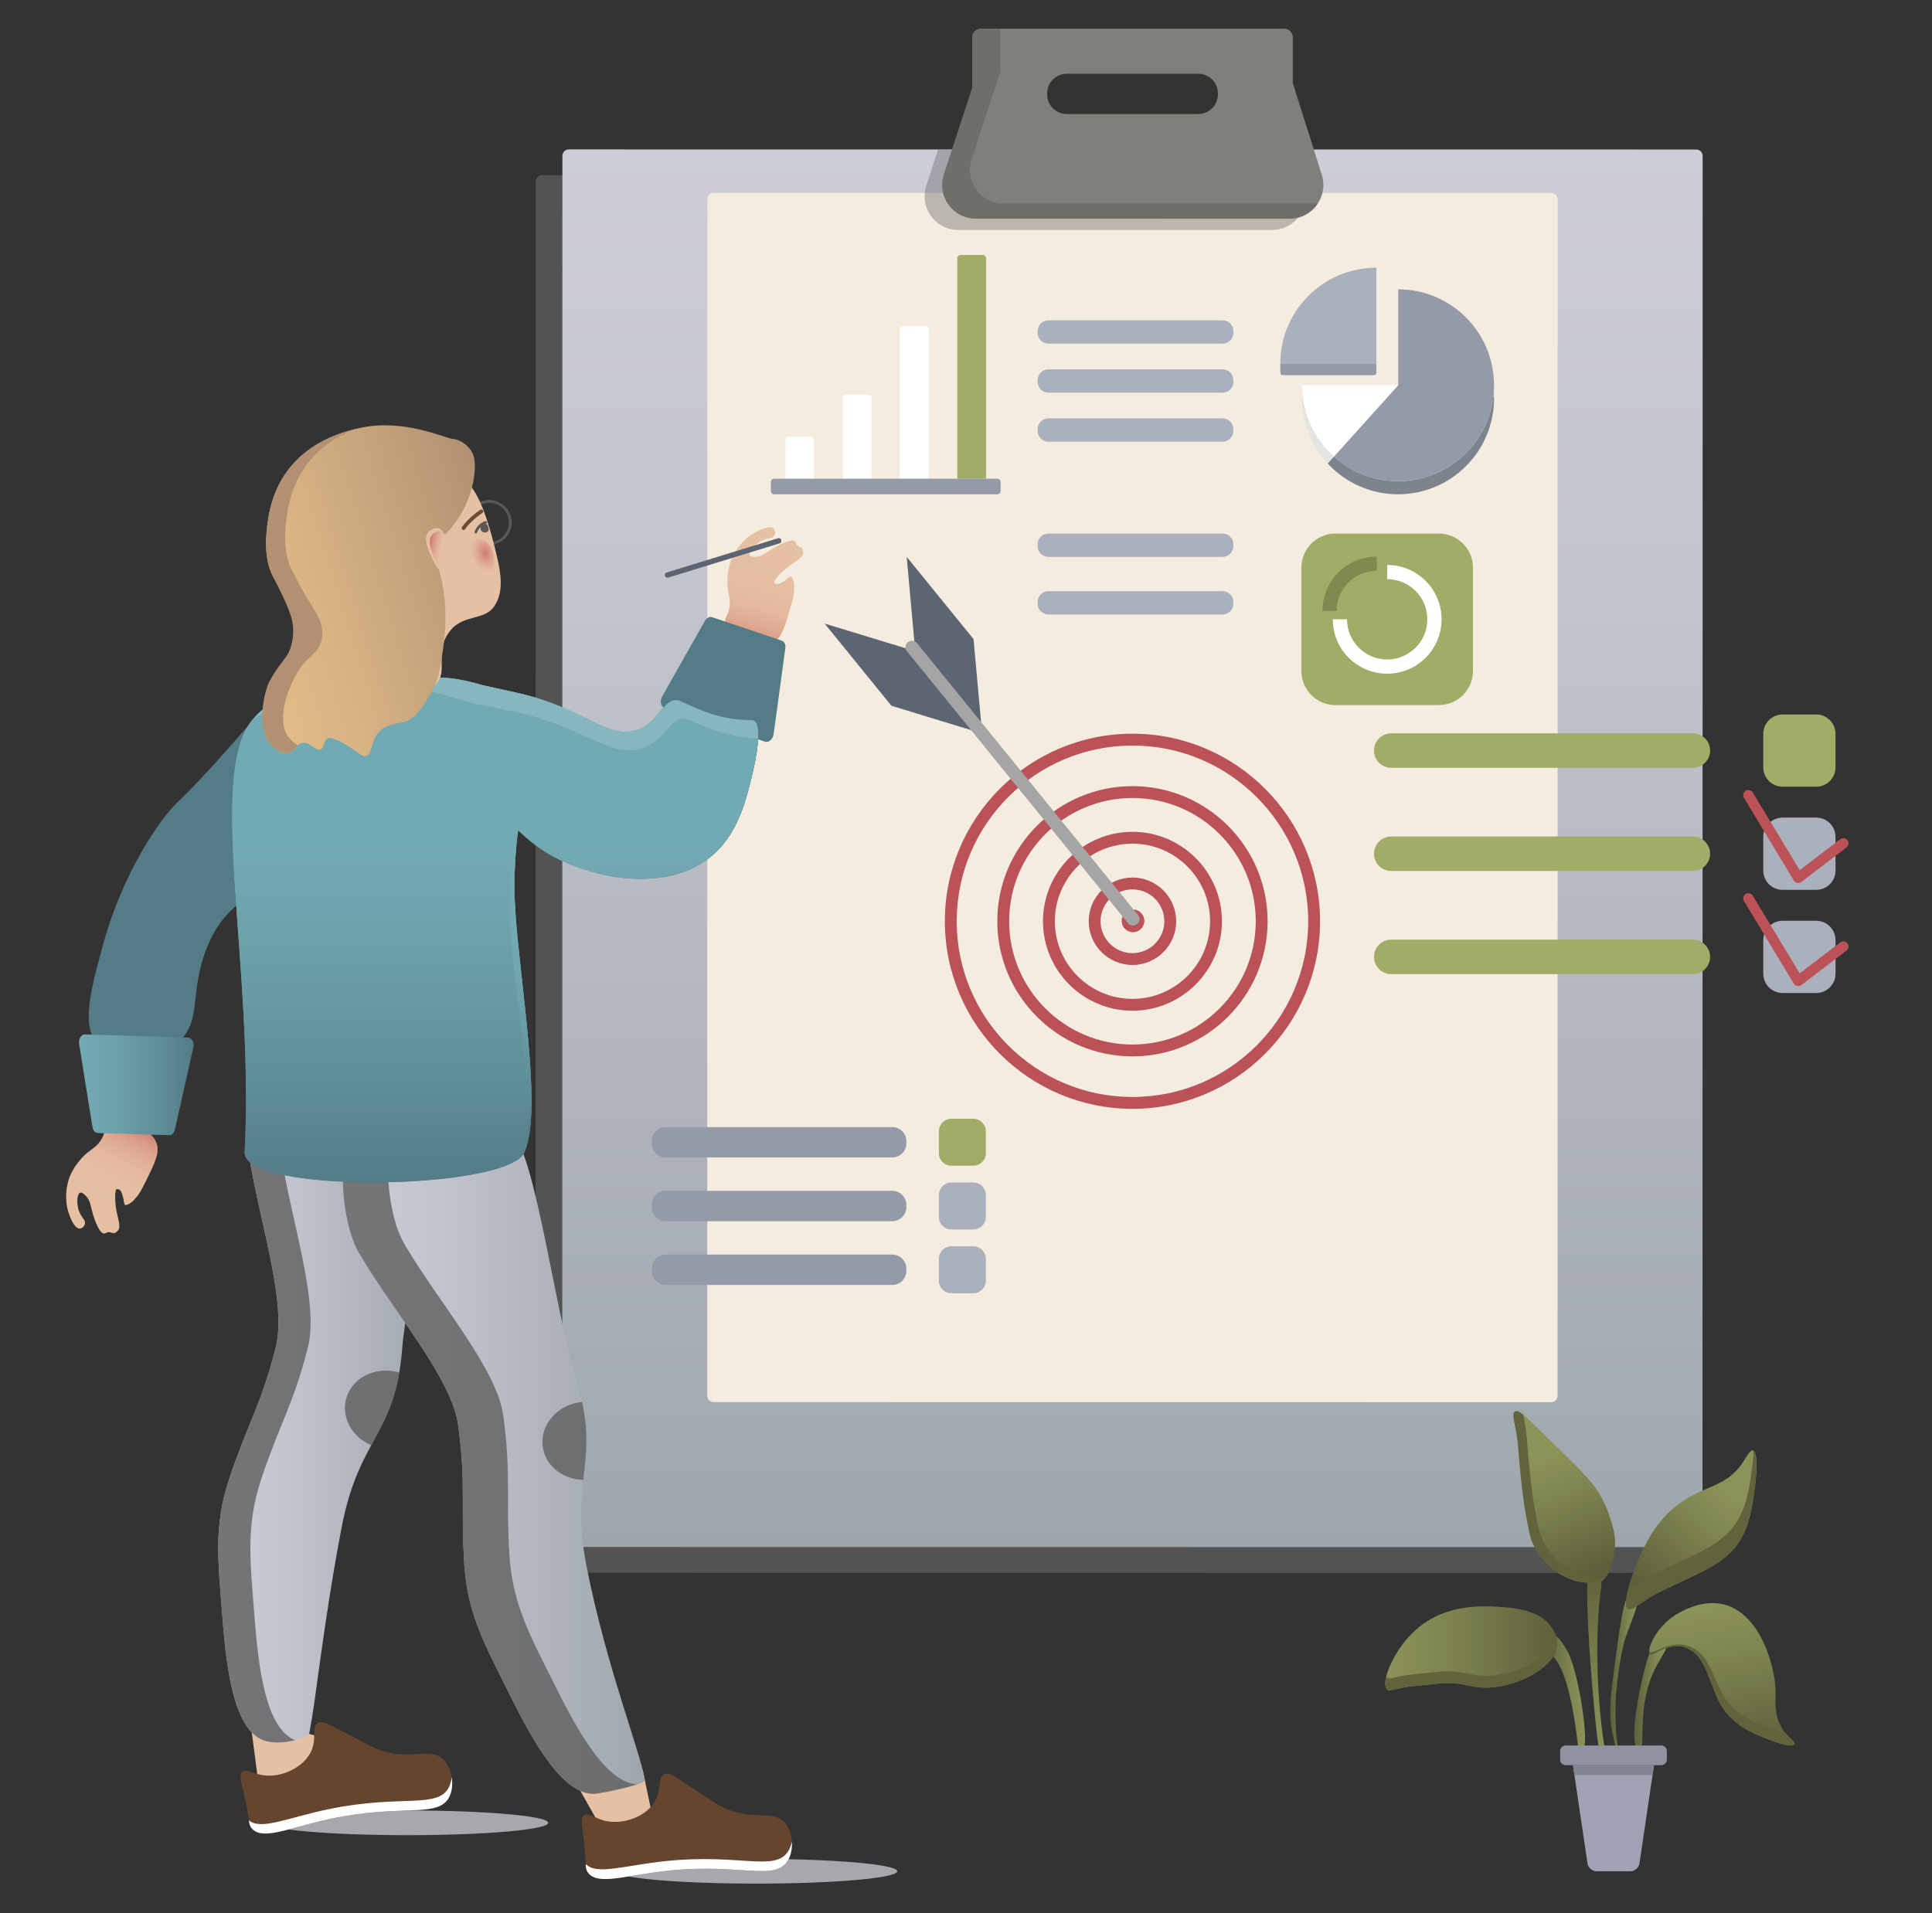 <?xml version="1.0" encoding="utf-8"?>
<!-- Generator: Adobe Illustrator 25.2.0, SVG Export Plug-In . SVG Version: 6.00 Build 0)  -->
<svg version="1.1" xmlns="http://www.w3.org/2000/svg" xmlns:xlink="http://www.w3.org/1999/xlink" x="0px" y="0px"
	 viewBox="0 0 1724.79 1708.54" style="enable-background:new 0 0 1724.79 1708.54;" xml:space="preserve">
<rect x="0" y="0" width="1724.79" height="1708.54" fill="#333333" stroke="none"/>
<style type="text/css">
	.st0{display:none;}
	.st1{display:inline;opacity:0;fill:#FFFFFF;}
	.st2{display:inline;fill:url(#SVGID_1_);}
	.st3{display:inline;fill:url(#SVGID_2_);}
	.st4{display:inline;fill:url(#SVGID_3_);}
	.st5{display:inline;opacity:0.54;fill:#FFFFFF;}
	.st6{opacity:0.78;fill:#5D5D5C;}
	.st7{fill:url(#SVGID_4_);}
	.st8{fill:#F3ECDF;}
	.st9{opacity:0.37;fill:#5D5D5C;}
	.st10{fill:#807F7A;}
	.st11{opacity:0.49;fill:#5D5D5C;}
	.st12{fill:#A1AC67;}
	.st13{fill:#FEFFFE;}
	.st14{fill:#828950;}
	.st15{fill:#AAB0BC;}
	.st16{fill:#949AA7;}
	.st17{fill:#7E848E;}
	.st18{fill:#E3E5E3;}
	.st19{fill:#BA5258;}
	.st20{fill:#FFFFFF;}
	.st21{fill:#5C6571;}
	.st22{fill:#A5A5A5;}
	.st23{display:none;fill:#C4C6D0;}
	.st24{fill:#A6A8AD;}
	.st25{fill:url(#SVGID_5_);}
	.st26{fill:url(#SVGID_6_);}
	.st27{fill:#537C86;}
	.st28{fill:url(#SVGID_7_);}
	.st29{fill:#E6C0A2;}
	.st30{fill:#65452E;}
	.st31{fill:url(#SVGID_8_);}
	.st32{fill:url(#SVGID_9_);}
	.st33{fill:url(#SVGID_10_);}
	.st34{fill:url(#SVGID_11_);}
	.st35{fill:url(#SVGID_12_);}
	.st36{opacity:0.15;fill:#FFFFFF;}
	.st37{fill:url(#SVGID_13_);}
	.st38{fill:#5B5756;}
	.st39{fill:#694D37;}
	.st40{fill:url(#SVGID_14_);}
	.st41{fill:url(#SVGID_15_);}
	.st42{fill:#B19172;}
	.st43{fill:url(#SVGID_16_);}
	.st44{fill:url(#SVGID_17_);}
	.st45{fill:url(#SVGID_18_);}
	.st46{fill:url(#SVGID_19_);}
	.st47{fill:url(#SVGID_20_);}
	.st48{fill:#8E92A1;}
	.st49{fill:url(#SVGID_21_);}
	.st50{fill:#60633B;}
	.st51{fill:url(#SVGID_22_);}
	.st52{fill:#9FA3B3;}
	.st53{fill:#818591;}
	.st54{fill:url(#SVGID_23_);}
	.st55{fill:url(#SVGID_24_);}
</style>
<g id="Bg" class="st0">
	<rect x="-176.4" y="-162.48" class="st1" width="2001" height="2001"/>
</g>
<g id="Layer_1">
	<g class="st0">
		
			<linearGradient id="SVGID_1_" gradientUnits="userSpaceOnUse" x1="141.118" y1="663.234" x2="1579.462" y2="663.234" gradientTransform="matrix(-0.999 0.052 0.052 0.999 1712.72 -46.844)">
			<stop  offset="0" style="stop-color:#F8EAD0"/>
			<stop  offset="1" style="stop-color:#F2DDAB"/>
		</linearGradient>
		<path class="st2" d="M1605.76,685.4c-3.7-17.22-12.46-56.23-40.02-98.76c-11.23-17.33-52.46-79.15-127.24-106.92
			c-69.32-25.74-92.14,5.76-185.22-13.81c-30.57-6.43-84.09-17.68-132.13-54.59c-61.44-47.21-53.46-89.92-132-225.26
			c-42.66-73.51-64.86-110.97-107.78-145.57C814.64-13.3,742.43-26.14,705.18-32.31c-143.4-23.77-311.79,21.5-428.3,139.39
			c-40.51,40.99-146.55,148.29-122.49,255.99c22.42,100.33,89.46,97.6,152.6,197.48c18.18,28.75,40.68,95.38,16.33,200.17
			c-43.7,188.01-99.34,219.16-89.6,290.7c20.47,150.39,132.21,219.37,152.64,236c154.96,126.17,354.87,97.42,506.71,75.57
			c97.66-14.05,465.54-66.97,635.99-346.93C1545.17,989.6,1637.49,833.06,1605.76,685.4z"/>
		
			<linearGradient id="SVGID_2_" gradientUnits="userSpaceOnUse" x1="214.421" y1="298.196" x2="586.354" y2="298.196" gradientTransform="matrix(-0.974 0.227 0.227 0.974 1600.424 -150.171)">
			<stop  offset="0" style="stop-color:#F8EAD0"/>
			<stop  offset="1" style="stop-color:#F2DDAB"/>
		</linearGradient>
		<path class="st3" d="M1497.76,355.87c0.06-10.35-24.2-25.81-54.3-28.99c-140.56-14.87-179.4-67.38-260.22-147.58
			c-77.63-77.03-84-117.46-114.76-110.05c-32.16,7.74,8.04,92.2,22.57,126.72c35.13,83.42,119.83,222.42,241.55,224.11
			C1412.49,421.18,1497.61,385.01,1497.76,355.87z"/>
		
			<linearGradient id="SVGID_3_" gradientUnits="userSpaceOnUse" x1="1471.389" y1="1397.005" x2="1471.389" y2="868.594" gradientTransform="matrix(-0.974 0.227 0.227 0.974 1600.424 -150.171)">
			<stop  offset="0" style="stop-color:#F8EAD0"/>
			<stop  offset="1" style="stop-color:#F2DDAB"/>
		</linearGradient>
		<path class="st4" d="M156.62,1086.9c22.78,16.04,28.9,68.17,31.31,77.96c14.9,60.63,68.25,106.55,122.64,153.36
			c104.35,89.82,283.01,127.09,367.54,106.97c11.89-2.83,53.09-14.22,75.25,6.23c7.6,7.01,13.84,18.57,11.98,28.85
			c-4.97,27.35-71.78,34.01-102.12,36.92c-65.7,6.3-207.56,19.92-353.82-70.62c-16.77-10.38-90.81-57.55-152.65-146.39
			c-33.86-48.64-90.79-148.16-64.37-174.82C105.37,1092.25,137.16,1073.2,156.62,1086.9z"/>
		
			<ellipse transform="matrix(0.997 -0.077 0.077 0.997 -12.817 58.622)" class="st5" cx="749.17" cy="194.51" rx="57.74" ry="47.79"/>
		
			<ellipse transform="matrix(0.997 -0.077 0.077 0.997 -75.998 54.014)" class="st5" cx="658.11" cy="1006.44" rx="57.74" ry="47.79"/>
		
			<ellipse transform="matrix(0.997 -0.077 0.077 0.997 -29.287 25.016)" class="st5" cx="307.77" cy="389.96" rx="44.16" ry="36.55"/>
		
			<ellipse transform="matrix(0.997 -0.077 0.077 0.997 -10.711 36.785)" class="st5" cx="468.73" cy="156.44" rx="77.44" ry="64.09"/>
		
			<ellipse transform="matrix(0.997 -0.077 0.077 0.997 -56.927 103.552)" class="st5" cx="1306.17" cy="785.48" rx="78.93" ry="65.32"/>
	</g>
	<g>
		<path class="st6" d="M478.26,162.16c0-3.16,2.56-5.72,5.72-5.72l503.26,0.05l503.26,0.05c3.16,0,5.72,2.56,5.72,5.72
			l-0.13,1236.57c0,3.16-2.56,5.72-5.72,5.72l-503.26-0.05l-503.26-0.05c-3.16,0-5.72-2.56-5.72-5.72L478.26,162.16z"/>
		
			<linearGradient id="SVGID_4_" gradientUnits="userSpaceOnUse" x1="726.227" y1="1381.516" x2="726.227" y2="133.4" gradientTransform="matrix(-1 0 0 1 1737.219 0)">
			<stop  offset="0" style="stop-color:#9EA6AB"/>
			<stop  offset="0.082" style="stop-color:#A3AAB0"/>
			<stop  offset="0.668" style="stop-color:#C1C3CD"/>
			<stop  offset="1" style="stop-color:#CCCDD8"/>
		</linearGradient>
		<path class="st7" d="M502.08,139.12c0-3.16,2.56-5.72,5.72-5.72l503.26,0.05l503.26,0.05c3.16,0,5.72,2.56,5.72,5.72
			l-0.13,1236.57c0,3.16-2.56,5.72-5.72,5.72l-503.26-0.05l-503.26-0.05c-3.16,0-5.72-2.56-5.72-5.72L502.08,139.12z"/>
		<path class="st8" d="M631.47,177.95c0-3.16,2.56-5.72,5.72-5.72l373.86,0.04l373.86,0.04c3.16,0,5.72,2.56,5.72,5.72
			l-0.11,1068.35c0,3.16-2.56,5.72-5.72,5.72l-373.86-0.04l-373.86-0.04c-3.16,0-5.72-2.56-5.72-5.72L631.47,177.95z"/>
		<path class="st9" d="M826.89,165.88l10.63-32.44l173.54,0.02l142.9,0.02l10.33,32.75c6.12,19.4-8.36,39.15-28.7,39.15l-280.1-0.03
			C835.01,205.34,820.51,185.34,826.89,165.88z"/>
		<g>
			<path class="st10" d="M842.64,155.8L868,78.37l0-45.15c0-4.21,3.41-7.62,7.62-7.62l270.88,0.03c4.21,0,7.62,3.41,7.62,7.62
				l0,41.26h0.16l25.75,81.62c6.12,19.4-8.36,39.15-28.7,39.15l-280.1-0.03C850.76,195.26,836.26,175.26,842.64,155.8z
				 M934.86,84.34c0,9.65,7.82,17.48,17.48,17.48l117.45,0.01c9.65,0,17.48-7.82,17.48-17.48l0-0.99c0-9.65-7.82-17.48-17.48-17.48
				l-117.45-0.01c-9.65,0-17.48,7.82-17.48,17.48L934.86,84.34z"/>
		</g>
		<path class="st11" d="M842.64,155.8L868,78.37l0-45.15c0-4.21,3.41-7.62,7.62-7.62l17.17,0l0,39.31l-25.37,77.43
			c-6.37,19.46,8.12,39.46,28.6,39.47l280.1,0.03c0.1,0,0.19-0.01,0.29-0.01c-5.31,8-14.38,13.47-25.08,13.47l-280.1-0.03
			C850.76,195.26,836.26,175.26,842.64,155.8z"/>
		<g>
			<path class="st12" d="M1192.31,629.63h92.17c16.85,0,30.51-13.66,30.51-30.51v-92.17c0-16.85-13.66-30.51-30.51-30.51h-92.17
				c-16.85,0-30.51,13.66-30.51,30.51v92.17C1161.8,615.97,1175.46,629.63,1192.31,629.63z"/>
			<path class="st13" d="M1238.4,588.88c19.8,0,35.85-16.05,35.85-35.85c0-19.8-16.05-35.85-35.85-35.85c0,0,0,0,0,0v-12.7
				c0,0,0,0,0,0c26.81,0,48.55,21.74,48.55,48.55c0,26.81-21.73,48.55-48.55,48.55c-26.81,0-48.55-21.74-48.55-48.55h12.7
				C1202.54,572.83,1218.59,588.88,1238.4,588.88z"/>
			<path class="st14" d="M1229.15,496.97v12.7c-19.8,0-35.85,16.05-35.85,35.85h-12.7C1180.61,518.71,1202.34,496.97,1229.15,496.97
				z"/>
		</g>
		<g>
			<g>
				<g>
					<path class="st15" d="M1228.64,239.06c0.04,0,0.07,0,0.11,0v85.54H1143C1143.06,277.35,1181.38,239.06,1228.64,239.06z"/>
					<path class="st16" d="M1145.16,335.01h81.44c1.19,0,2.16-0.97,2.16-2.16v-8.25h-85.76v8.25
						C1142.99,334.05,1143.96,335.01,1145.16,335.01z"/>
				</g>
				<path class="st17" d="M1248.15,429.64c45.33,0,82.43-35.21,85.45-79.78c0.13,1.94,0.2,3.9,0.2,5.87
					c0,47.3-38.35,85.65-85.65,85.65c-24.86,0-47.24-10.59-62.89-27.51l5.6-6.22C1206.03,421.32,1226.12,429.64,1248.15,429.64z"/>
				<path class="st16" d="M1248.26,343.88v-73.79v-11.74c47.25,0.06,85.54,38.38,85.54,85.65c0,1.97-0.07,3.93-0.2,5.87
					c-3.02,44.56-40.12,79.78-85.45,79.78c-22.03,0-42.11-8.32-57.29-21.98L1248.26,343.88z"/>
				<path class="st18" d="M1162.7,349.86c1.55,22.91,12.11,43.34,28.16,57.8l-5.6,6.22c-14.13-15.27-22.76-35.7-22.76-58.14
					C1162.5,353.76,1162.56,351.8,1162.7,349.86z"/>
			</g>
			<path class="st13" d="M1162.5,343.88h0.82h84.95l-57.4,63.78c-16.05-14.45-26.61-34.89-28.16-57.8c-0.13-1.94-0.2-3.9-0.2-5.87
				C1162.5,343.95,1162.5,343.92,1162.5,343.88z"/>
		</g>
		<g>
			<path class="st13" d="M778.05,427.49h-25.71v-72.12c0-1.63,1.32-2.96,2.96-2.96h19.8c1.63,0,2.96,1.32,2.96,2.96V427.49z"/>
			<path class="st13" d="M726.92,427.49H701.2v-34.58c0-1.63,1.32-2.96,2.96-2.96h19.8c1.63,0,2.96,1.32,2.96,2.96V427.49z"/>
			<path class="st13" d="M829.18,427.49h-25.71V294.2c0-1.63,1.32-2.96,2.96-2.96h19.8c1.63,0,2.96,1.32,2.96,2.96V427.49z"/>
			<path class="st12" d="M880.31,427.49H854.6V230.65c0-1.63,1.32-2.96,2.96-2.96h19.8c1.63,0,2.96,1.32,2.96,2.96V427.49z"/>
			<path class="st16" d="M890.36,441.38H691.15c-1.63,0-2.96-1.32-2.96-2.96v-7.98c0-1.63,1.32-2.96,2.96-2.96h199.21
				c1.63,0,2.96,1.32,2.96,2.96v7.98C893.32,440.06,891.99,441.38,890.36,441.38z"/>
		</g>
		<path class="st15" d="M935.99,306.86h155.45c5.34,0,9.66-4.33,9.66-9.66v-1.51c0-5.34-4.33-9.66-9.66-9.66H935.99
			c-5.34,0-9.66,4.33-9.66,9.66v1.51C926.33,302.54,930.66,306.86,935.99,306.86z"/>
		<path class="st15" d="M935.99,350.64h155.45c5.34,0,9.66-4.33,9.66-9.66v-1.51c0-5.34-4.33-9.66-9.66-9.66H935.99
			c-5.34,0-9.66,4.33-9.66,9.66v1.51C926.33,346.31,930.66,350.64,935.99,350.64z"/>
		<path class="st15" d="M935.99,394.41h155.45c5.34,0,9.66-4.33,9.66-9.66v-1.51c0-5.34-4.33-9.66-9.66-9.66H935.99
			c-5.34,0-9.66,4.33-9.66,9.66v1.51C926.33,390.09,930.66,394.41,935.99,394.41z"/>
		<path class="st15" d="M935.99,497.27h155.45c5.34,0,9.66-4.33,9.66-9.66v-1.51c0-5.34-4.33-9.66-9.66-9.66H935.99
			c-5.34,0-9.66,4.33-9.66,9.66v1.51C926.33,492.94,930.66,497.27,935.99,497.27z"/>
		<path class="st15" d="M935.99,548.69h155.45c5.34,0,9.66-4.33,9.66-9.66v-1.51c0-5.34-4.33-9.66-9.66-9.66H935.99
			c-5.34,0-9.66,4.33-9.66,9.66v1.51C926.33,544.37,930.66,548.69,935.99,548.69z"/>
		<g>
			<path class="st12" d="M1591.45,702.49h29.93c9.55,0,17.29-7.74,17.29-17.29v-29.93c0-9.55-7.74-17.29-17.29-17.29h-29.93
				c-9.55,0-17.29,7.74-17.29,17.29v29.93C1574.17,694.75,1581.91,702.49,1591.45,702.49z"/>
			<path class="st15" d="M1591.45,794.6h29.93c9.55,0,17.29-7.74,17.29-17.29v-29.93c0-9.55-7.74-17.29-17.29-17.29h-29.93
				c-9.55,0-17.29,7.74-17.29,17.29v29.93C1574.17,786.86,1581.91,794.6,1591.45,794.6z"/>
			<path class="st15" d="M1591.45,886.72h29.93c9.55,0,17.29-7.74,17.29-17.29V839.5c0-9.55-7.74-17.29-17.29-17.29h-29.93
				c-9.55,0-17.29,7.74-17.29,17.29v29.94C1574.17,878.98,1581.91,886.72,1591.45,886.72z"/>
			<path class="st12" d="M1242.02,685.62h269.28c8.5,0,15.39-6.89,15.39-15.39v0c0-8.5-6.89-15.39-15.39-15.39h-269.28
				c-8.5,0-15.39,6.89-15.39,15.39v0C1226.63,678.73,1233.52,685.62,1242.02,685.62z"/>
			<path class="st12" d="M1242.02,777.74h269.28c8.5,0,15.39-6.89,15.39-15.39v0c0-8.5-6.89-15.39-15.39-15.39h-269.28
				c-8.5,0-15.39,6.89-15.39,15.39v0C1226.63,770.85,1233.52,777.74,1242.02,777.74z"/>
			<path class="st12" d="M1242.02,869.85h269.28c8.5,0,15.39-6.89,15.39-15.39l0,0c0-8.5-6.89-15.39-15.39-15.39h-269.28
				c-8.5,0-15.39,6.89-15.39,15.39l0,0C1226.63,862.96,1233.52,869.85,1242.02,869.85z"/>
			<path class="st19" d="M1605.38,788.45c1,0,1.99-0.33,2.8-0.95l40.28-30.77c2.02-1.55,2.41-4.44,0.86-6.46
				c-1.54-2.02-4.44-2.41-6.46-0.86l-36.19,27.65l-41.85-69.35c-1.32-2.18-4.15-2.88-6.33-1.57c-2.18,1.32-2.88,4.15-1.57,6.33
				l44.51,73.76c0.68,1.12,1.8,1.9,3.09,2.15C1604.81,788.43,1605.1,788.45,1605.38,788.45z"/>
			<path class="st19" d="M1605.38,880.57c1,0,1.99-0.33,2.8-0.95l40.28-30.77c2.02-1.55,2.41-4.44,0.86-6.46
				c-1.54-2.02-4.44-2.41-6.46-0.86l-36.19,27.65l-41.85-69.35c-1.32-2.18-4.15-2.88-6.33-1.57c-2.18,1.32-2.88,4.15-1.57,6.33
				l44.51,73.76c0.68,1.12,1.8,1.9,3.09,2.15C1604.81,880.54,1605.1,880.57,1605.38,880.57z"/>
		</g>
		<g>
			<g>
				<path class="st20" d="M1070.5,803.31C1070.5,803.31,1070.5,803.31,1070.5,803.31C1070.5,803.31,1070.5,803.31,1070.5,803.31z"/>
				<path class="st19" d="M1011,990.14c92.35,0,167.48-75.13,167.48-167.48S1103.35,655.17,1011,655.17
					c-92.35,0-167.48,75.13-167.48,167.48S918.65,990.14,1011,990.14z M1011,665.75c86.52,0,156.91,70.39,156.91,156.91
					S1097.51,979.56,1011,979.56c-86.52,0-156.91-70.39-156.91-156.91S924.48,665.75,1011,665.75z"/>
				<path class="st19" d="M1011,943.31c66.53,0,120.66-54.13,120.66-120.66S1077.53,702,1011,702
					c-66.53,0-120.66,54.13-120.66,120.66S944.47,943.31,1011,943.31z M1011,712.57c60.7,0,110.08,49.38,110.08,110.08
					c0,60.7-49.38,110.08-110.08,110.08c-60.7,0-110.08-49.38-110.08-110.08C900.92,761.96,950.3,712.57,1011,712.57z"/>
				<path class="st19" d="M1011,902.53c44.04,0,79.88-35.83,79.88-79.87s-35.83-79.87-79.88-79.87c-44.04,0-79.88,35.83-79.88,79.87
					S966.95,902.53,1011,902.53z M1011,753.36c38.21,0,69.3,31.09,69.3,69.3c0,38.21-31.09,69.3-69.3,69.3
					c-38.21,0-69.3-31.09-69.3-69.3C941.7,784.44,972.78,753.36,1011,753.36z"/>
				<path class="st19" d="M1011,861.69c21.53,0,39.04-17.51,39.04-39.04c0-21.53-17.51-39.04-39.04-39.04
					c-21.53,0-39.04,17.51-39.04,39.04C971.96,844.18,989.47,861.69,1011,861.69z M1011,794.19c15.69,0,28.46,12.77,28.46,28.46
					s-12.77,28.46-28.46,28.46s-28.46-12.77-28.46-28.46S995.3,794.19,1011,794.19z"/>
				
					<ellipse transform="matrix(0.122 -0.993 0.993 0.122 71.25 1725.845)" class="st19" cx="1011" cy="822.66" rx="10.12" ry="10.12"/>
			</g>
			<g>
				<g>
					<polygon class="st21" points="809.45,497.27 816.26,572.54 875.95,645.97 869.13,570.7 					"/>
					<polygon class="st21" points="736.18,556.82 808.46,578.87 868.15,652.31 795.86,630.25 					"/>
				</g>
				<path class="st22" d="M1015.12,825.16L1015.12,825.16c2.47-2.01,2.84-5.63,0.84-8.1L818.63,574.29
					c-2.01-2.47-5.63-2.84-8.1-0.84h0c-2.47,2.01-2.84,5.63-0.84,8.1l197.32,242.77C1009.02,826.79,1012.65,827.17,1015.12,825.16z"
					/>
			</g>
		</g>
		<g>
			<path class="st16" d="M594.41,1033.54h202.17c6.94,0,12.57-5.63,12.57-12.57v-1.96c0-6.94-5.63-12.57-12.57-12.57H594.41
				c-6.94,0-12.57,5.63-12.57,12.57v1.96C581.85,1027.91,587.47,1033.54,594.41,1033.54z"/>
			<path class="st16" d="M594.41,1090.47h202.17c6.94,0,12.57-5.63,12.57-12.57v-1.96c0-6.94-5.63-12.57-12.57-12.57H594.41
				c-6.94,0-12.57,5.63-12.57,12.57v1.96C581.85,1084.84,587.47,1090.47,594.41,1090.47z"/>
			<path class="st16" d="M594.41,1147.4h202.17c6.94,0,12.57-5.63,12.57-12.57v-1.96c0-6.94-5.63-12.57-12.57-12.57H594.41
				c-6.94,0-12.57,5.63-12.57,12.57v1.96C581.85,1141.77,587.47,1147.4,594.41,1147.4z"/>
			<path class="st12" d="M849.4,1040.96h19.47c6.21,0,11.24-5.03,11.24-11.24v-19.47c0-6.21-5.03-11.24-11.24-11.24H849.4
				c-6.21,0-11.24,5.03-11.24,11.24v19.47C838.16,1035.93,843.19,1040.96,849.4,1040.96z"/>
			<path class="st15" d="M849.4,1097.89h19.47c6.21,0,11.24-5.03,11.24-11.24v-19.47c0-6.21-5.03-11.24-11.24-11.24H849.4
				c-6.21,0-11.24,5.03-11.24,11.24v19.47C838.16,1092.86,843.19,1097.89,849.4,1097.89z"/>
			<path class="st15" d="M849.4,1154.82h19.47c6.21,0,11.24-5.03,11.24-11.24v-19.47c0-6.21-5.03-11.24-11.24-11.24H849.4
				c-6.21,0-11.24,5.03-11.24,11.24v19.47C838.16,1149.79,843.19,1154.82,849.4,1154.82z"/>
		</g>
	</g>
	<ellipse class="st23" cx="903.38" cy="1640.25" rx="774.79" ry="74.23"/>
	<path class="st24" d="M549.31,1670.95c0,6.1,56.35,11.04,125.86,11.04c69.51,0,125.86-4.94,125.86-11.04
		c0-6.1-56.35-11.04-125.86-11.04C605.66,1659.92,549.31,1664.86,549.31,1670.95z"/>
	<path class="st24" d="M237.72,1627.7c0,6.1,56.35,11.04,125.86,11.04c69.51,0,125.86-4.94,125.86-11.04
		c0-6.1-56.35-11.04-125.86-11.04C294.07,1616.66,237.72,1621.6,237.72,1627.7z"/>
	<g>
		
			<linearGradient id="SVGID_5_" gradientUnits="userSpaceOnUse" x1="4039.104" y1="-5301.09" x2="4121.191" y2="-5358.076" gradientTransform="matrix(0.876 -0.482 0.482 0.876 -906.05 7682.915)">
			<stop  offset="0" style="stop-color:#E6C0A2"/>
			<stop  offset="0.465" style="stop-color:#E5BEA1"/>
			<stop  offset="0.644" style="stop-color:#E3B79C"/>
			<stop  offset="0.774" style="stop-color:#DFAB93"/>
			<stop  offset="0.881" style="stop-color:#D99A86"/>
			<stop  offset="0.971" style="stop-color:#D18476"/>
			<stop  offset="1" style="stop-color:#CE7B70"/>
		</linearGradient>
		<path class="st25" d="M90.9,1016.78c-3.78,6.74-8.65,8.97-13.74,13.22c-0.41,0.35-9.73,8.27-14.73,20.23
			c-0.48,1.16-6.78,16.82-0.89,33.62c0.67,1.93,4.71,13.46,9.71,13.24c2.02-0.09,4.06-2.09,4.54-4.16c0.65-2.81-1.79-4.8-3.72-8.18
			c-4.49-7.88-3.5-18.56-0.62-19.72c1.62-0.65,3.96,1.66,5.04,2.73c4.65,4.6,4.07,9.14,7.22,18.84c0.7,2.14,5.03,15.16,9.38,14.9
			c1.34-0.08,2.14-1.38,4.42-1.25c1.88,0.1,2.5,1.05,4.05,0.92c1.95-0.17,3.3-1.87,3.76-2.46c2.86-3.64-0.02-9.62-1.5-18.45
			c-1.33-7.92-1.52-18.02,0.51-18.38c3.18-0.56,4.41,2.9,5.56,7.45c0.75,2.97,0.67,6.09,1.78,6.6c1.47,0.68,5.59-1.81,7.51-3.91
			c5.82-6.35,7.22-9.71,9.94-15.13c9.39-18.77,14.09-28.15,10.26-37.11c-7.03-16.46-37.31-20.81-44.6-12.43
			C92.72,1009.72,93.81,1011.6,90.9,1016.78z"/>
		
			<linearGradient id="SVGID_6_" gradientUnits="userSpaceOnUse" x1="43.701" y1="551.102" x2="258.974" y2="551.102" gradientTransform="matrix(1 -0.027 0.027 1 411.756 147.879)">
			<stop  offset="0" style="stop-color:#72AAB3"/>
			<stop  offset="0.286" style="stop-color:#6DA2AB"/>
			<stop  offset="0.724" style="stop-color:#5E8D97"/>
			<stop  offset="1" style="stop-color:#537C86"/>
		</linearGradient>
		<path class="st26" d="M408.53,609.27c16.44,0.29,24.17,3.18,50.62,8.82c63.26,13.5,82.63,43.5,110.62,33.36
			c19.88-7.2,23.72-31.84,38.18-25.13c17.05,7.9,36.7,16.96,63.09,16.7c11.74-0.12,2.39,40.78,0.73,47.68
			c-5.59,23.3-12.57,52.38-34.65,72.06c-38.19,34.03-103.14,23.52-143.03,2.2C424.78,727.92,380.25,608.77,408.53,609.27z"/>
		<path class="st27" d="M610.12,749.97c25.91-23.06,36.06-54.95,44.19-80.49c1.13-3.56,4.79-15.39,6.99-26.79
			c3.15,0.25,6.4,0.37,9.76,0.33c11.74-0.12,2.39,40.78,0.73,47.68c-5.59,23.3-12.57,52.38-34.65,72.06
			c-27.61,24.6-69.18,25.92-105.17,16.72C559.91,778.14,588.09,769.57,610.12,749.97z"/>
		<path class="st27" d="M675.44,672.15l-91.25-30.71c8.77-9.26,13.7-19.78,23.77-15.12c17.05,7.9,36.7,16.97,63.09,16.7
			C678.32,642.95,677.5,658.58,675.44,672.15z"/>
		
			<linearGradient id="SVGID_7_" gradientUnits="userSpaceOnUse" x1="4504.763" y1="-5226.803" x2="4586.845" y2="-5283.786" gradientTransform="matrix(0.319 0.948 0.948 -0.319 4208.01 -5456.903)">
			<stop  offset="0" style="stop-color:#E6C0A2"/>
			<stop  offset="0.465" style="stop-color:#E5BEA1"/>
			<stop  offset="0.644" style="stop-color:#E3B79C"/>
			<stop  offset="0.774" style="stop-color:#DFAB93"/>
			<stop  offset="0.881" style="stop-color:#D99A86"/>
			<stop  offset="0.971" style="stop-color:#D18476"/>
			<stop  offset="1" style="stop-color:#CE7B70"/>
		</linearGradient>
		<path class="st28" d="M650.87,544.43c1.78-7.51-0.3-12.46-1.17-19.03c-0.07-0.53-1.57-12.67,2.84-24.86
			c0.43-1.18,6.39-16.97,22.09-25.36c1.8-0.96,12.58-6.72,16.11-3.18c1.43,1.43,1.58,4.28,0.53,6.13c-1.42,2.51-4.56,2.32-8.27,3.51
			c-8.64,2.77-15.13,11.3-13.8,14.1c0.75,1.58,4.04,1.46,5.56,1.4c6.53-0.24,9.18-3.98,18.06-8.99c1.96-1.11,13.95-7.76,16.99-4.63
			c0.93,0.96,0.65,2.47,2.41,3.92c1.46,1.2,2.55,0.91,3.6,2.06c1.33,1.44,1.16,3.61,1.1,4.36c-0.36,4.62-6.52,7.07-13.59,12.57
			c-6.33,4.93-13.31,12.24-12.06,13.88c1.96,2.57,5.2,0.85,9.14-1.72c2.57-1.68,4.61-4.04,5.78-3.66c1.54,0.5,2.89,5.11,2.89,7.96
			c-0.01,8.61-1.25,12.04-2.92,17.87c-5.78,20.18-8.67,30.26-17.56,34.27c-16.32,7.36-41.56-9.92-41.26-21.02
			C647.43,550.87,649.5,550.21,650.87,544.43z"/>
		<path class="st27" d="M591.18,621.88l38.05-67.34c1.57-2.78,4.2-4.19,6.42-3.44l62.42,21.01c2.21,0.75,3.46,3.46,3.03,6.62
			l-10.41,76.65c-0.62,4.58-4.38,8.01-7.59,6.93l-90.06-30.31C589.82,630.91,588.9,625.9,591.18,621.88z"/>
		<polygon class="st29" points="283.42,1550.31 274.64,1599.65 230.7,1592.38 223.05,1533.7 		"/>
		<g>
			<path class="st30" d="M313.7,1550.18c12.13,6.34,18.19,9.5,20.78,10.66c29.82,13.35,49.11-2.07,61.51,10.54
				c7.31,7.44,10.17,22.53,5.33,32.73c-9.5,20.01-41.62,6.45-105.16,19.77c-38.23,8.02-62.02,20.35-71.64,8.47
				c-3.3-4.07-0.72-5.78-8.2-36.92c-1.34-5.58-2.61-10.47-0.24-12.95c3.25-3.41,9.87,1.43,19,2.76c15.52,2.26,34.38-6.2,41.77-19.53
				c6.9-12.45,0.65-23.44,6.99-27.17C287.93,1536.13,292.91,1539.32,313.7,1550.18z"/>
			<path class="st20" d="M293.76,1615.45c64.75-13.37,97.48,0.17,107.17-19.85c1.27-2.63,2.02-5.59,2.31-8.65
				c0.97,5.91,0.46,12.13-1.93,17.17c-9.5,20.01-41.63,6.45-105.16,19.77c-38.23,8.02-62.02,20.35-71.64,8.47
				c-1.48-1.83-1.78-3.18-2.33-6.93C232.79,1634.72,256.56,1623.13,293.76,1615.45z"/>
		</g>
		
			<linearGradient id="SVGID_8_" gradientUnits="userSpaceOnUse" x1="1346.243" y1="1236.363" x2="1542.38" y2="1236.363" gradientTransform="matrix(-1 0 0 1 1737.219 0)">
			<stop  offset="0" style="stop-color:#9EA6AB"/>
			<stop  offset="0.082" style="stop-color:#A3AAB0"/>
			<stop  offset="0.668" style="stop-color:#C1C3CD"/>
			<stop  offset="1" style="stop-color:#CCCDD8"/>
		</linearGradient>
		<path class="st31" d="M390.27,989.4c5.93,30.59-27.35,164.68-31.22,214.8c-6.02,77.97-38.67,78.48-54.25,160.66
			c-16.81,88.65-22.7,153.53-28.65,182.53c-0.75,3.63-21.45,11.37-37.94,7.54c-29.26-6.81-36.08-64.26-39.7-111.64
			c-3.68-48.12-8.13-80.09,6.12-122.79c16.72-50.11,28.6-66.11,41.59-117.56c10.26-40.62-15.51-114.56-24.42-174.6
			c-4.69-31.58,13.78-85.13,31.59-101.05C286.52,897.66,379.62,934.47,390.27,989.4z"/>
		<path class="st6" d="M227.19,1443.28c-3.68-48.12-8.13-80.09,6.12-122.79c16.72-50.11,28.6-66.11,41.6-117.56
			c10.26-40.62-15.51-114.56-24.42-174.6c-4.69-31.58,13.77-85.13,31.59-101.05c5.19-4.64,11.85-7.65,19.43-9.21
			c-19.2-3.17-37.02-0.71-48.11,9.21c-17.81,15.92-36.28,69.47-31.59,101.05c8.92,60.04,34.69,133.98,24.42,174.6
			c-13,51.45-24.87,67.45-41.59,117.56c-14.25,42.71-9.8,74.67-6.12,122.79c3.62,47.38,10.44,104.83,39.7,111.64
			c8.39,1.95,17.87,0.9,25.26-1.07C237.09,1543.5,230.67,1488.76,227.19,1443.28z"/>
		<path class="st6" d="M354.91,1225.22c0.52,0.13,1.03,0.28,1.53,0.43c-5.06,29.48-14.83,45.92-25.05,64.91
			c-16.85-7.24-26.68-24.43-22.47-41.06C313.65,1230.85,334.24,1219.98,354.91,1225.22z"/>
		<g>
			<polygon class="st29" points="573.68,1580.25 584.04,1629.28 540.59,1639.01 511.49,1587.48 			"/>
			<path class="st30" d="M621.59,1598.87c11.42,7.53,17.13,11.3,19.59,12.71c28.32,16.3,49.07,2.91,60.12,16.71
				c6.52,8.14,7.83,23.44,1.98,33.1c-11.48,18.95-42.06,2.21-106.62,9.03c-38.84,4.1-63.76,13.97-72.13,1.17
				c-2.87-4.38-0.13-5.82-4.42-37.56c-0.77-5.68-1.54-10.68,1.07-12.91c3.58-3.06,9.67,2.42,18.63,4.67
				c15.21,3.82,34.83-2.69,43.54-15.21c8.13-11.69,3.02-23.26,9.71-26.33C597.37,1582.29,602,1585.96,621.59,1598.87z"/>
			<path class="st20" d="M595.14,1661.79c65.77-6.74,96.96,10.04,108.63-8.9c1.53-2.49,2.58-5.36,3.18-8.38
				c0.37,5.98-0.77,12.12-3.66,16.88c-11.48,18.95-42.06,2.21-106.62,9.03c-38.84,4.1-63.76,13.97-72.13,1.17
				c-1.29-1.97-1.45-3.34-1.62-7.13C532.53,1674.79,557.36,1665.66,595.14,1661.79z"/>
		</g>
		
			<linearGradient id="SVGID_9_" gradientUnits="userSpaceOnUse" x1="1161.458" y1="1293.133" x2="1431.208" y2="1293.133" gradientTransform="matrix(-1 0 0 1 1737.219 0)">
			<stop  offset="0" style="stop-color:#9EA6AB"/>
			<stop  offset="0.082" style="stop-color:#A3AAB0"/>
			<stop  offset="0.668" style="stop-color:#C1C3CD"/>
			<stop  offset="1" style="stop-color:#CCCDD8"/>
		</linearGradient>
		<path class="st32" d="M462.38,1020.21c16.97,26.13,36.41,162.92,51.62,210.83c23.66,74.53-6.41,87.25,9.96,169.28
			c17.66,88.48,46.44,159.99,51.79,189.1c0.67,3.65-25.52,9.43-42.24,12.06c-29.68,4.66-57.55-46.04-78.67-88.6
			c-21.45-43.23-37.57-71.19-40.37-116.13c-3.29-52.72,1.72-72.01-5.53-124.58c-5.72-41.5-57.34-100.38-88.12-152.7
			c-16.19-27.51-19.16-84.08-8.62-105.52C331.8,974.07,431.9,973.27,462.38,1020.21z"/>
		<path class="st6" d="M312.2,1013.95c9.1-18.5,35.52-28.58,64.28-29.4c-10.96,4.92-19.54,11.94-23.98,20.98
			c-10.54,21.44-7.57,78.01,8.62,105.52c30.78,52.32,82.4,111.2,88.12,152.7c7.24,52.57,2.24,71.86,5.53,124.58
			c2.8,44.93,18.92,72.9,40.37,116.13c19.82,39.93,45.56,87.01,73.17,88.85c-8.75,3.03-23.45,6.4-34.8,8.18
			c-29.68,4.66-57.55-46.04-78.67-88.6c-21.45-43.23-37.57-71.19-40.37-116.13c-3.29-52.72,1.72-72.01-5.53-124.58
			c-5.72-41.5-57.34-100.38-88.12-152.7C304.62,1091.96,301.66,1035.39,312.2,1013.95z"/>
		<path class="st6" d="M518.04,1252.07c0.53-0.07,1.06-0.13,1.58-0.18c6.37,29.23,3.47,48.13,1.12,69.57
			c-18.33-0.39-33.9-12.64-36.23-29.64C481.9,1272.77,496.91,1254.97,518.04,1252.07z"/>
		<path class="st27" d="M246.77,627.96c-7.64-1.48-13.39,6.77-39.84,36.8c-51.06,57.96-47.43,47.4-63.04,68.77
			c-6.47,8.86-35.4,49.45-52.04,110.54c-11.25,41.29-20.19,74.12-3.14,89.71c16.19,14.8,49.67,13.43,69.26-2.31
			c23.45-18.84,9.83-44.32,27.49-87.05c22.47-54.35,67.49-46,86.79-95.54C292.37,697.21,266.17,631.73,246.77,627.96z"/>
		
			<linearGradient id="SVGID_10_" gradientUnits="userSpaceOnUse" x1="1564.417" y1="968.664" x2="1666.69" y2="968.664" gradientTransform="matrix(-1 0 0 1 1737.219 0)">
			<stop  offset="0" style="stop-color:#537C86"/>
			<stop  offset="0.276" style="stop-color:#5E8D97"/>
			<stop  offset="0.714" style="stop-color:#6DA2AB"/>
			<stop  offset="1" style="stop-color:#72AAB3"/>
		</linearGradient>
		<path class="st33" d="M70.65,932.24l11.91,74.18c0.49,3.06,2.41,5.23,4.68,5.3l63.94,1.95c2.27,0.07,4.32-1.99,4.99-5.01
			l16.4-73.31c0.98-4.38-1.28-8.77-4.57-8.87l-92.25-2.81C72.46,923.56,69.94,927.81,70.65,932.24z"/>
		
			<linearGradient id="SVGID_11_" gradientUnits="userSpaceOnUse" x1="1235.67" y1="1055.8" x2="1235.67" y2="750.452" gradientTransform="matrix(-1 0 0 1 1581.56 0)">
			<stop  offset="0" style="stop-color:#537C86"/>
			<stop  offset="0.276" style="stop-color:#5E8D97"/>
			<stop  offset="0.714" style="stop-color:#6DA2AB"/>
			<stop  offset="1" style="stop-color:#72AAB3"/>
		</linearGradient>
		<path class="st34" d="M225.2,642.95c22.86-27.87,68.49-35.41,88.3-35.47c-0.45,12.34,52.71,19.89,78.87-2.41
			c19.67-0.15,58.84,9.9,89.35,30.05c13.76,9.09-28.66,72.36-21.65,179.09c4.23,64.47,24.41,177.68,8.13,214.75
			c-15.03,34.23-251.74,37.33-249.79,0C227.11,863.17,184.51,692.56,225.2,642.95z"/>
		
			<linearGradient id="SVGID_12_" gradientUnits="userSpaceOnUse" x1="28.392" y1="1055.8" x2="28.392" y2="750.452" gradientTransform="matrix(1 0 0 1 413.691 0)">
			<stop  offset="0" style="stop-color:#537C86"/>
			<stop  offset="0.276" style="stop-color:#5E8D97"/>
			<stop  offset="0.714" style="stop-color:#6DA2AB"/>
			<stop  offset="1" style="stop-color:#72AAB3"/>
		</linearGradient>
		<path class="st35" d="M671.05,643.02c-26.39,0.27-46.05-8.8-63.09-16.7c-14.47-6.7-18.3,17.93-38.18,25.13
			c-27.98,10.14-47.35-19.86-110.62-33.36c-12.75-2.72-21.14-4.8-28.27-6.26c-15.25-4.58-29.12-6.85-38.52-6.78
			c-26.16,22.31-79.32,14.76-78.87,2.41c-19.81,0.06-65.44,7.6-88.3,35.47c-40.69,49.62,1.91,220.23-6.78,386.01
			c-1.96,37.33,234.76,34.23,249.79,0c16.28-37.07-3.9-150.27-8.13-214.75c-1.78-27.16-0.36-51.49,2.51-72.85
			c9.72,9.45,20.29,17.6,31.51,23.6c39.89,21.32,104.83,31.83,143.03-2.2c22.09-19.68,29.06-48.76,34.65-72.06
			C673.44,683.8,682.79,642.9,671.05,643.02z"/>
		<path class="st36" d="M297.77,623.97c-0.48,12.34,51.09,12.32,79.28-9.99c8.6,3.95,30.79,9.77,47.21,14.35
			c7.67,1.46,16.72,3.54,30.46,6.26c68.16,13.5,89.04,43.5,119.19,33.36c21.42-7.2,25.56-31.84,41.14-25.13
			c17,7.31,36.4,15.61,61.74,16.6c0.43-9.05-0.74-16.45-5.75-16.4c-26.39,0.27-46.05-8.8-63.09-16.7
			c-14.47-6.7-18.3,17.93-38.18,25.13c-27.98,10.14-47.35-19.86-110.62-33.36c-12.75-2.72-21.14-4.8-28.27-6.26
			c-15.25-4.58-29.12-6.85-38.52-6.78c-26.16,22.31-79.32,14.76-78.87,2.41c-19.38,0.06-63.45,7.29-86.76,33.7
			C251.64,628.08,282.15,624.02,297.77,623.97z"/>
		
			<linearGradient id="SVGID_13_" gradientUnits="userSpaceOnUse" x1="50.969" y1="1024.623" x2="50.969" y2="843.908" gradientTransform="matrix(1 0 0 1 413.691 0)">
			<stop  offset="0" style="stop-color:#537C86"/>
			<stop  offset="0.276" style="stop-color:#5E8D97"/>
			<stop  offset="0.714" style="stop-color:#6DA2AB"/>
			<stop  offset="1" style="stop-color:#72AAB3"/>
		</linearGradient>
		<path class="st37" d="M460.58,759.77c-0.72-0.63-1.44-1.27-2.16-1.91c-3.1,21.35-4.63,45.69-2.71,72.85
			c3.89,55.02,20.3,145.52,14.12,193.92c13.21-40.88-5.67-148.28-9.76-210.42C458.79,794.56,459.18,776.4,460.58,759.77z"/>
		<g>
			<path class="st38" d="M436.74,486.61c2.1,0,4.24-0.33,6.34-1.04c10.49-3.51,16.18-14.89,12.67-25.39
				c-3.51-10.49-14.9-16.18-25.39-12.67c-10.49,3.51-16.18,14.89-12.67,25.39l0,0C420.5,481.29,428.34,486.61,436.74,486.61z
				 M436.74,449c2.68,0,5.35,0.62,7.81,1.85c4.19,2.09,7.32,5.69,8.8,10.13c1.49,4.44,1.15,9.2-0.94,13.39
				c-2.09,4.19-5.69,7.32-10.13,8.8c-9.17,3.06-19.13-1.91-22.19-11.08c-3.06-9.17,1.9-19.13,11.08-22.19
				C432.99,449.3,434.87,449,436.74,449z M418.89,472.5L418.89,472.5L418.89,472.5z"/>
			<path class="st29" d="M411.1,429.09c15.29-0.49,27.28,46.71,29.84,56.8c5.39,21.23,10.47,41.22,0.04,55.89
				c-8.66,12.18-26.64,6.96-38.36,20.57c-13.82,16.07-4.96,31.53-10.03,43.73c-8.17,19.62-81.7,30.44-87.29,22.59
				c-4.22-5.92,14.35-9.45,23.58-40.35c5.32-17.79,40.14-44.39,35.25-53.47c-5.34-9.92-14.35-8.6-20.97-20.94
				c-3.69-6.88-6.81-18.32-1.88-24.22c4.93-5.89,13.75-1.25,23.75-3.28C393.12,480.72,395.26,429.6,411.1,429.09z"/>
			<path class="st39" d="M413.8,473.26c0.54,0,1.07-0.26,1.4-0.75c3.88-5.78,11.96-12.26,15.43-14.45c0.79-0.5,1.02-1.53,0.53-2.32
				c-0.5-0.79-1.53-1.02-2.32-0.53c-3.68,2.32-12.27,9.22-16.43,15.42c-0.52,0.77-0.31,1.82,0.46,2.33
				C413.15,473.17,413.48,473.26,413.8,473.26z"/>
			<path class="st38" d="M434.43,468c0.68,0.35,0.94,1.15,1.31,2.29c0.43,1.31,0.86,2.64,0.17,3.76c-0.77,1.26-2.57,1.62-3.93,1.31
				c-1.63-0.37-3.02-1.78-3.11-3.33C428.71,469.29,432.73,467.14,434.43,468z"/>
			<path class="st38" d="M424.82,476.32c0.48,0,0.94-0.3,1.11-0.78c0.55-1.5,1.65-3.67,3.79-5.52c1.24-1.07,2.67-1.9,4.23-2.45
				c0.62-0.22,0.94-0.89,0.72-1.51c-0.22-0.62-0.89-0.94-1.51-0.72c-1.85,0.65-3.53,1.62-4.99,2.89c-2,1.73-3.54,3.97-4.46,6.5
				c-0.22,0.61,0.09,1.29,0.71,1.52C424.55,476.3,424.68,476.32,424.82,476.32z"/>
			
				<radialGradient id="SVGID_14_" cx="10919.333" cy="786.834" r="17.565" gradientTransform="matrix(-0.674 0.165 0.238 0.971 7605.52 -2072.02)" gradientUnits="userSpaceOnUse">
				<stop  offset="0" style="stop-color:#CE7B70"/>
				<stop  offset="0.333" style="stop-color:#D89784"/>
				<stop  offset="0.759" style="stop-color:#E2B59A"/>
				<stop  offset="1" style="stop-color:#E6C0A2"/>
			</radialGradient>
			<path class="st40" d="M417.02,501.12c2.31,9.42,9.49,15.76,16.03,14.15c6.54-1.6,9.97-10.54,7.66-19.96
				c-2.31-9.42-9.49-15.76-16.03-14.15C418.14,482.76,414.71,491.69,417.02,501.12z"/>
			<g>
				
					<linearGradient id="SVGID_15_" gradientUnits="userSpaceOnUse" x1="1331.188" y1="473.697" x2="1599.04" y2="473.697" gradientTransform="matrix(-0.897 0.28 0.298 0.954 1501.112 -336.001)">
					<stop  offset="0" style="stop-color:#B19172"/>
					<stop  offset="0.14" style="stop-color:#BA9976"/>
					<stop  offset="0.69" style="stop-color:#D8B484"/>
					<stop  offset="1" style="stop-color:#E3BE89"/>
				</linearGradient>
				<path class="st41" d="M404.29,391.96c7.35,0.69,15.58,6.74,18.39,14.77c3.34,9.58,1.68,44.3-27.26,72.71
					c-4.01,3.94-12.65,3.64-7.91,15.9c14.42,37.3,11.29,71.28,4.1,106.72c-2.07,10.22-12.5,27.3-19.78,35.49
					c-11,12.36-25.15,4.6-34.85,17.73c-6.43,8.71-4.5,17.94-10.32,19.83c-3.34,1.09-5.19-2.55-16.72-9.43
					c-13.43-8.02-16.52-6.8-17.55-6.23c-3.99,2.17-2.38,8.17-6.14,9.73c-4.6,1.91-8.63-6.45-15.6-5.87
					c-6.43,0.53-7.23,8.01-13.66,9.16c-6.24,1.11-13.25-4.54-16.72-9.43c-12.29-17.35,3.52-48.56,5.6-52.55
					c11.01-21.15,21.27-20.04,24.27-33.96c3.81-17.72-10.65-29.47-22.54-54.5c-3.43-7.22-14.74-19.66-7.97-59.94
					c7.3-43.5,36.49-70.18,81.93-80.01C360.72,373.59,397.06,391.28,404.29,391.96z"/>
				<path class="st42" d="M239.72,610.14c11.01-21.15,17.77-21.77,20.77-35.69c3.81-17.72-1.01-27.4-12.9-52.42
					c-3.43-7.22-14.74-19.66-7.97-59.94c7.08-42.14,34.7-68.5,77.74-79.05c-33.28,12.86-54.61,37.44-60.7,73.72
					c-6.76,40.28,4.54,52.72,7.97,59.94c11.89,25.02,26.36,36.78,22.54,54.5c-3,13.92-13.25,12.81-24.27,33.96
					c-2.08,3.99-17.89,35.2-5.6,52.55c1.98,2.8,5.13,5.84,8.62,7.72c-2.76,2.46-4.52,6.24-8.94,7.03
					c-6.24,1.11-13.25-4.54-16.72-9.43C227.98,645.68,237.65,614.13,239.72,610.14z"/>
			</g>
			<g>
				
					<linearGradient id="SVGID_16_" gradientUnits="userSpaceOnUse" x1="11407.233" y1="-7358.535" x2="11418.814" y2="-7357.791" gradientTransform="matrix(0.991 0.135 -0.135 0.991 -11914.214 6235.945)">
					<stop  offset="0" style="stop-color:#CE7B70"/>
					<stop  offset="0.135" style="stop-color:#D3897A"/>
					<stop  offset="0.487" style="stop-color:#DDA790"/>
					<stop  offset="0.788" style="stop-color:#E4B99D"/>
					<stop  offset="1" style="stop-color:#E6C0A2"/>
				</linearGradient>
				<path class="st43" d="M395.23,474.83c-0.71-1.01-1.78-2.29-3.5-2.88c-3.16-1.08-7.21,0.67-9.31,3.02
					c-5.73,6.43,1.18,19.46,6.56,29.59c0.71,1.35,2.01,3.59,4.3,4.12c2.15,0.5,4.12-0.75,4.5-0.99
					C405,503.12,400.73,482.65,395.23,474.83z"/>
				<path class="st29" d="M392.36,507.07c-5.37-10.13-12.29-23.17-6.56-29.59c2.06-2.31,5.98-4.03,9.11-3.08
					c-0.7-0.92-1.7-1.94-3.18-2.45c-3.16-1.08-7.21,0.67-9.31,3.02c-5.73,6.43,1.18,19.46,6.56,29.59c0.71,1.35,2.01,3.59,4.3,4.12
					c0.02,0,0.04,0.01,0.06,0.01C392.93,508.12,392.61,507.54,392.36,507.07z"/>
			</g>
		</g>
		<path class="st21" d="M595.89,515.87c0.23,0,0.47-0.03,0.7-0.11l99.3-30.56c1.26-0.39,1.96-1.72,1.58-2.98
			c-0.39-1.26-1.72-1.96-2.98-1.58l-99.3,30.56c-1.26,0.39-1.96,1.72-1.58,2.98C593.93,515.21,594.88,515.87,595.89,515.87z"/>
	</g>
	<g>
		
			<linearGradient id="SVGID_17_" gradientUnits="userSpaceOnUse" x1="249.146" y1="1515.285" x2="278.284" y2="1515.285" gradientTransform="matrix(-1 0 0 1 1737.219 0)">
			<stop  offset="0" style="stop-color:#8C9358"/>
			<stop  offset="0.324" style="stop-color:#808651"/>
			<stop  offset="0.916" style="stop-color:#62653D"/>
			<stop  offset="1" style="stop-color:#5D603A"/>
		</linearGradient>
		<path class="st44" d="M1487.54,1467.79c2.51,2.65-4.33,11.6-9.07,20.51c-18.38,34.54-8.69,74.84-14.6,75.35
			c-0.3,0.03-0.5-0.06-0.86-0.21c-12.04-5.05,5.82-84.36,12.15-92.59C1477.58,1467.7,1485.52,1465.66,1487.54,1467.79z"/>
		
			<linearGradient id="SVGID_18_" gradientUnits="userSpaceOnUse" x1="275.393" y1="1493.705" x2="299.683" y2="1493.705" gradientTransform="matrix(-1 0 0 1 1737.219 0)">
			<stop  offset="0" style="stop-color:#8C9358"/>
			<stop  offset="0.324" style="stop-color:#808651"/>
			<stop  offset="0.916" style="stop-color:#62653D"/>
			<stop  offset="1" style="stop-color:#5D603A"/>
		</linearGradient>
		<path class="st45" d="M1439.47,1547.64c-3.51-16.64-1.65-32.2,0.85-51.65c7.72-60.21,10.46-72.1,16.02-72.79
			c1.96-0.24,3.52,1,3.67,1.13c5.66,4.67-3.22,20.97-9.61,40.41c0,0-14.23,51.94-5.34,99.45c0.04,0.23-1.66-0.27-1.72-0.25
			C1443.18,1563.97,1440.26,1551.34,1439.47,1547.64z"/>
		
			<linearGradient id="SVGID_19_" gradientUnits="userSpaceOnUse" x1="312.299" y1="1563.415" x2="312.299" y2="1399.686" gradientTransform="matrix(-1 0 0 1 1737.219 0)">
			<stop  offset="0" style="stop-color:#8C9358"/>
			<stop  offset="0.324" style="stop-color:#808651"/>
			<stop  offset="0.916" style="stop-color:#62653D"/>
			<stop  offset="1" style="stop-color:#5D603A"/>
		</linearGradient>
		<path class="st46" d="M1426.08,1400.59c5.87,3.58,3.11,18.28,2.61,22.58c-5.94,50.89-1.03,109.7,4.21,139.96
			c0.04,0.23-3.42,0.8-4.98-0.83c-2.79-2.93-15.78-152.57-9.12-157.96C1422.76,1401.14,1422.05,1398.13,1426.08,1400.59z"/>
		
			<linearGradient id="SVGID_20_" gradientUnits="userSpaceOnUse" x1="322.158" y1="1510.654" x2="360.093" y2="1510.654" gradientTransform="matrix(-1 0 0 1 1737.219 0)">
			<stop  offset="0" style="stop-color:#8C9358"/>
			<stop  offset="0.324" style="stop-color:#808651"/>
			<stop  offset="0.916" style="stop-color:#62653D"/>
			<stop  offset="1" style="stop-color:#5D603A"/>
		</linearGradient>
		<path class="st47" d="M1383.46,1459.52c4.13-2,10.06,4.1,16.22,15.64c9.76,18.25,19.54,83.5,13.53,85.92
			c-0.55,0.22-3.97,2.05-4.15,0.42c-4.36-39.41-12.57-79.94-27.29-85.43C1370.77,1471.95,1382.64,1459.92,1383.46,1459.52z"/>
		<path class="st48" d="M1397.76,1576.22h85.36c2.74,0,4.95-2.22,4.95-4.95v-7.65c0-2.74-2.22-4.95-4.95-4.95h-85.36
			c-2.74,0-4.95,2.22-4.95,4.95v7.65C1392.81,1574,1395.03,1576.22,1397.76,1576.22z"/>
		
			<linearGradient id="SVGID_21_" gradientUnits="userSpaceOnUse" x1="317.948" y1="1403.824" x2="362.602" y2="1300.763" gradientTransform="matrix(-1 0 0 1 1737.219 0)">
			<stop  offset="0" style="stop-color:#5D603A"/>
			<stop  offset="0.084" style="stop-color:#62653D"/>
			<stop  offset="0.676" style="stop-color:#808651"/>
			<stop  offset="1" style="stop-color:#8C9358"/>
		</linearGradient>
		<path class="st49" d="M1435.64,1405.08c3.81-8.03,8.57-23.45,4.81-38.96c-1.69-6.97-5.56-21.88-14.97-35.86
			c-5.74-8.54-11.7-14.96-47.19-49.53c-16.61-16.18-22.37-22.14-25.62-20.37c-4.06,2.2,1.33,14.03,2.63,30.88
			c3.18,41.37,6.12,58.58,10.32,78.22c4.91,22.99,29.54,44.12,52.1,43.68C1419.2,1413.11,1430.05,1416.87,1435.64,1405.08z"/>
		<path class="st50" d="M1352.66,1260.36c1.54-0.84,3.65,0.06,7.2,2.96c1.01,5.37,2.56,12.43,3.18,20.66
			c3.18,42.27,6.12,59.85,10.32,79.92c4.91,23.49,29.54,45.08,52.1,44.63c0.78-0.02,4.07,1,7.83,0.32
			c-5.84,7.13-14.28,4.27-15.59,4.3c-22.56,0.44-47.18-20.69-52.1-43.68c-4.2-19.64-7.14-36.85-10.32-78.22
			C1354,1274.4,1348.61,1262.56,1352.66,1260.36z"/>
		
			<linearGradient id="SVGID_22_" gradientUnits="userSpaceOnUse" x1="346.812" y1="1471.845" x2="500.558" y2="1471.845" gradientTransform="matrix(-1 0 0 1 1737.219 0)">
			<stop  offset="0" style="stop-color:#5D603A"/>
			<stop  offset="0.084" style="stop-color:#62653D"/>
			<stop  offset="0.676" style="stop-color:#808651"/>
			<stop  offset="1" style="stop-color:#8C9358"/>
		</linearGradient>
		<path class="st51" d="M1390.39,1468.19c0.37-8.54-5.27-15.36-7.45-18.01c-2.53-3.06-11.46-12.77-39.13-14.91
			c-18.06-1.39-52.02-4.01-78.88,19.25c-21.49,18.61-32.59,48.75-26.71,54.03c1.7,1.52,4.21,0.43,12.42-1.24
			c10.42-2.12,21.12-2.47,31.67-3.73c25-2.97,30.19,5.18,50.93,3.1C1359.51,1504.06,1389.56,1487.16,1390.39,1468.19z"/>
		<path class="st50" d="M1238.23,1498.03c1.7,1.52,4.21,0.43,12.42-1.24c10.42-2.12,21.12-2.47,31.67-3.73
			c25-2.97,30.19,5.18,50.93,3.1c24.2-2.42,51.62-16.97,56.42-34.09c0.52,1.9,0.81,3.95,0.72,6.11
			c-0.83,18.97-30.88,35.88-57.14,38.51c-20.74,2.08-25.93-6.07-50.93-3.1c-10.56,1.25-21.26,1.6-31.67,3.73
			c-8.21,1.68-10.72,2.77-12.42,1.24c-1.87-1.68-2.02-5.86-0.68-11.38C1237.74,1497.51,1237.97,1497.79,1238.23,1498.03z"/>
		<path class="st52" d="M1476.62,1576.22l-12.95,87.54c-0.61,4.14-4.16,7.2-8.34,7.2h-29.78c-4.18,0-7.73-3.06-8.34-7.2
			l-12.95-87.54H1476.62z"/>
		<polygon class="st53" points="1476.63,1576.22 1475.33,1585 1405.55,1585 1404.26,1576.22 		"/>
		
			<linearGradient id="SVGID_23_" gradientUnits="userSpaceOnUse" x1="191.147" y1="1567.712" x2="214.158" y2="1431.781" gradientTransform="matrix(-1 0 0 1 1737.219 0)">
			<stop  offset="0" style="stop-color:#5D603A"/>
			<stop  offset="0.084" style="stop-color:#62653D"/>
			<stop  offset="0.676" style="stop-color:#808651"/>
			<stop  offset="1" style="stop-color:#8C9358"/>
		</linearGradient>
		<path class="st54" d="M1472.87,1476.67c-2.52-5.26,5.32-21.04,18.27-31.31c1.43-1.14,26.06-20.11,50.89-11.74
			c32.15,10.84,44.62,60.77,43.06,82.2c-0.23,3.17-0.27,11.54,2.06,19.17c4.64,15.14,16.52,19.62,14.9,22.59
			c-1.39,2.55-11.7,0.41-22.18-3.91c-9.3-3.84-35.8-11.46-46.97-37.84c-8.78-20.74-11.65-34.76-23.04-42.1
			C1491.48,1461.87,1475.08,1481.3,1472.87,1476.67z"/>
		<path class="st50" d="M1472.9,1474.77c2.36,4.27,19.8-13.64,39.33-2.73c12.12,6.77,15.17,19.69,24.51,38.8
			c11.89,24.32,40.07,31.34,49.96,34.87c2.65,0.95,5.29,1.78,7.79,2.47c4.41,5.13,8.55,7.54,7.55,9.38
			c-1.39,2.55-11.7,0.41-22.18-3.91c-9.3-3.84-35.8-11.46-46.97-37.84c-8.78-20.74-11.65-34.76-23.04-42.1
			c-18.36-11.83-34.76,7.59-36.98,2.96c-0.41-0.87-0.54-2.02-0.42-3.39C1472.52,1473.84,1472.66,1474.34,1472.9,1474.77z"/>
		
			<linearGradient id="SVGID_24_" gradientUnits="userSpaceOnUse" x1="265.425" y1="1419.803" x2="188.214" y2="1332.521" gradientTransform="matrix(-1 0 0 1 1737.219 0)">
			<stop  offset="0" style="stop-color:#5D603A"/>
			<stop  offset="0.084" style="stop-color:#62653D"/>
			<stop  offset="0.676" style="stop-color:#808651"/>
			<stop  offset="1" style="stop-color:#8C9358"/>
		</linearGradient>
		<path class="st55" d="M1453.58,1436.77c-5.86-3.47,2.39-28.63,9.04-43.67c6.24-14.13,13.8-31.22,30.87-45.93
			c25.12-21.64,46.42-17.08,62.49-41.41c3.19-4.83,6.44-11.19,9.04-10.54c4.37,1.1,3.38,21.15,1.51,33.88
			c-2.46,16.76-4.92,43.5-24.85,60.24c-15.17,12.74-29.26,16.97-61.66,33.17C1466.81,1429.1,1457.18,1438.9,1453.58,1436.77z"/>
		<path class="st50" d="M1477.52,1405.22c32.4-16.2,46.49-20.43,61.66-33.17c19.93-16.73,22.39-43.48,24.85-60.24
			c0.72-4.87,1.3-10.81,1.51-16.35c3.75,2.55,2.77,21.44,0.98,33.63c-2.46,16.76-4.92,43.5-24.85,60.24
			c-15.17,12.74-29.26,16.97-61.66,33.17c-13.21,6.6-22.83,16.4-26.44,14.27c-2.89-1.71-2.35-8.69-0.27-17.13
			C1457.92,1418.52,1466.46,1410.75,1477.52,1405.22z"/>
	</g>
</g>
</svg>
